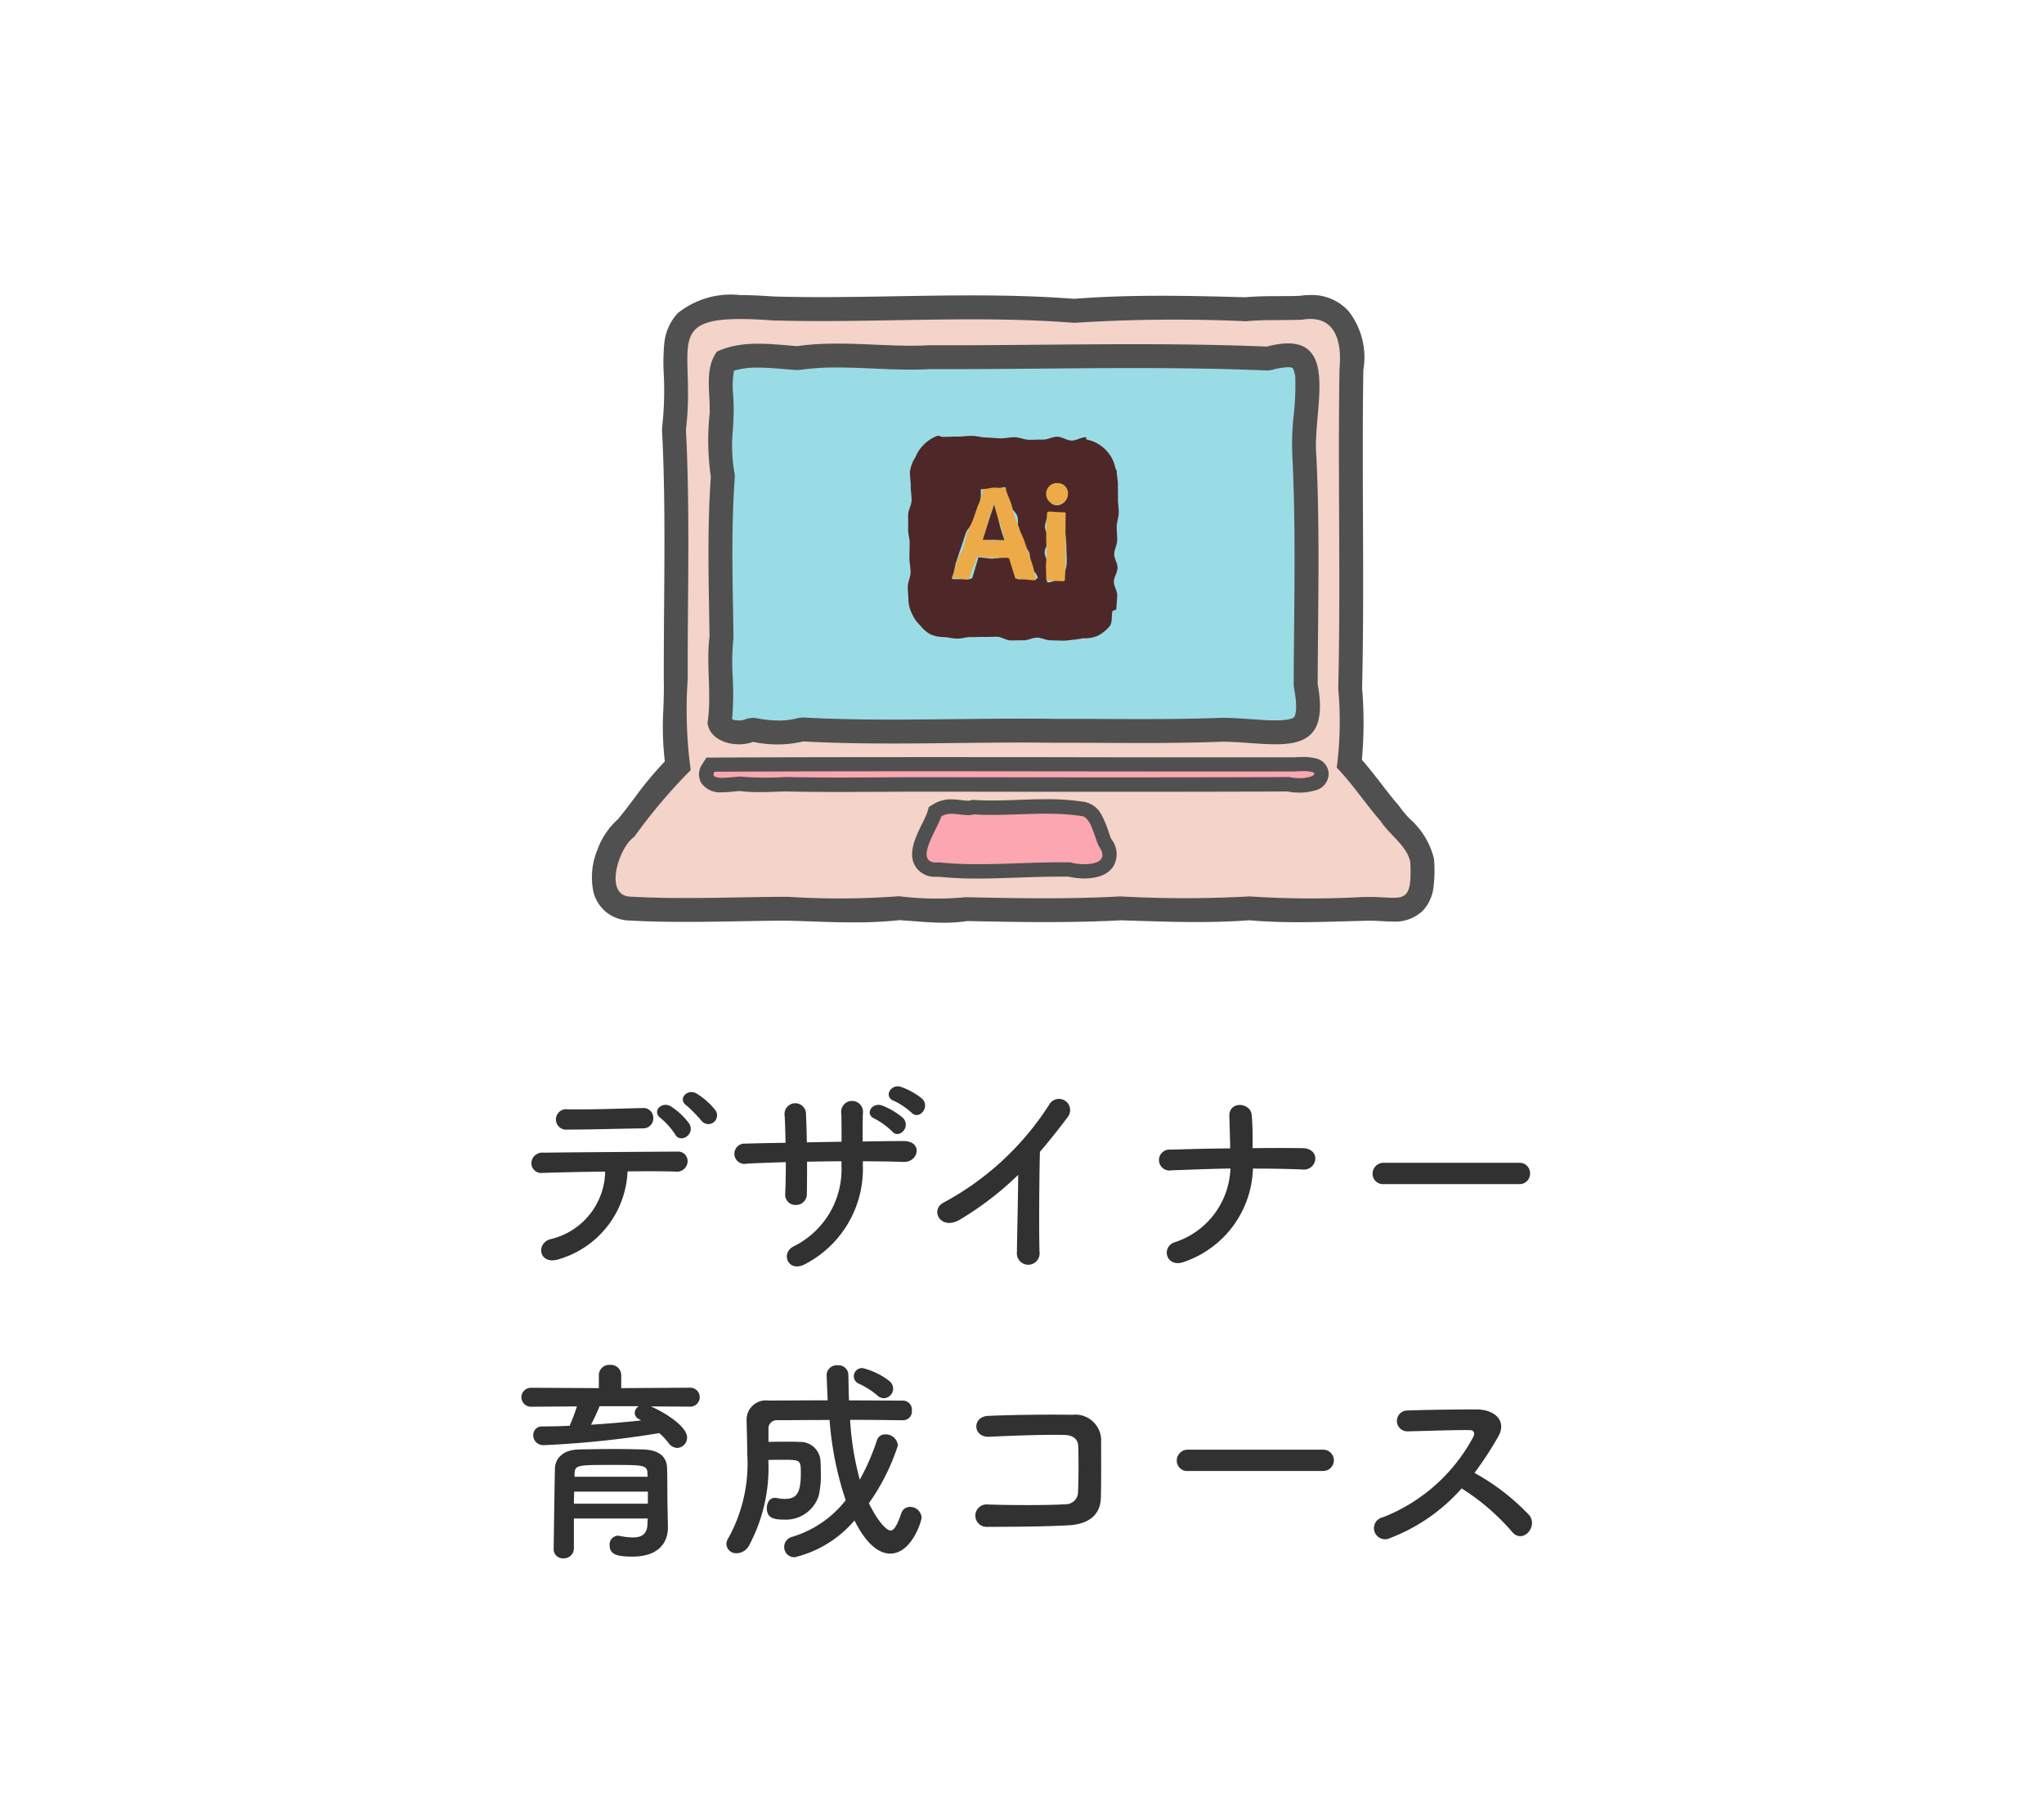 <svg xmlns="http://www.w3.org/2000/svg" width="114" height="100" viewBox="0 0 114 100"><g transform="translate(-2813 593)"><g transform="translate(287.934 -67.611)"><g transform="translate(2558.066 -508.931)"><path d="M82.373,22.725c-.424,1.068-.041,2.316-.176,3.451a29.207,29.207,0,0,0,.077,4.262c-.26,3.127-.091,5.97-.064,9.038.032.9-.46,4.158.5,4.357a14.891,14.891,0,0,0,5.015.075c4.2.215,8.44.155,12.635.02,3.358.2,6.626-.018,9.958.06,2.8-.257,6.576,1.361,5.848-3.04-.094-4.524.094-9.019-.11-13.589-.319-1.66,1.094-4.782-.9-5.532-1.042-.152-2.064.186-3.117-.073-6.547.176-13.131-.128-19.574.127a24.963,24.963,0,0,0-5.369-.008c-1.08-.032-4.53-.608-4.726.85" transform="translate(-75.634 -19.027)" fill="#99dce6"/><path d="M17.153,32.505c-.579,0-1.143-.044-1.689-.086-.274-.021-.535-.042-.794-.056a24.115,24.115,0,0,1-2.588.123c-.823,0-1.645-.029-2.439-.057-.4-.014-.816-.029-1.221-.039-.882,0-1.782.019-2.653.034-.992.017-2.018.035-3.025.035-1.2,0-2.2-.025-3.14-.078a2.1,2.1,0,0,1-2-1.567,3.992,3.992,0,0,1,.215-2.373,4.146,4.146,0,0,1,1.138-1.7c.307-.367.6-.758.913-1.169A19.5,19.5,0,0,1,1.58,23.509,16.763,16.763,0,0,1,1.5,20.578c.018-.532.036-1.081.022-1.63q0-.016,0-.031c0-1.362.007-2.764.018-4.12.025-3.211.052-6.531-.114-9.723a1.333,1.333,0,0,1,.008-.231A18.294,18.294,0,0,0,1.521,1.91,11.43,11.43,0,0,1,1.546.24,2.884,2.884,0,0,1,2.309-1.5a4.738,4.738,0,0,1,3.469-1c.529,0,1.143.026,1.876.078.814.023,1.676.035,2.634.035,1.39,0,2.808-.024,4.18-.048s2.807-.048,4.214-.048c2.212,0,4.035.061,5.725.191,1.464-.115,3.06-.17,4.875-.17,1.546,0,3.094.039,4.675.083.68-.06,1.318-.062,1.936-.064.377,0,.735,0,1.1-.016a4.065,4.065,0,0,1,.59-.045,2.769,2.769,0,0,1,2.124.891,4.19,4.19,0,0,1,.831,3.3c-.042,2.734-.031,5.485-.02,8.146.013,3.134.027,6.375-.048,9.591a23.026,23.026,0,0,1-.012,3.991c.39.448.739.9,1.079,1.339.325.42.632.817.975,1.215a1.331,1.331,0,0,1,.109.146,4.983,4.983,0,0,0,.526.611,4.338,4.338,0,0,1,1.323,2.178,1.333,1.333,0,0,1,.02.18,7.722,7.722,0,0,1-.036,1.417,2.309,2.309,0,0,1-.587,1.322,2.226,2.226,0,0,1-1.674.617c-.185,0-.377-.01-.579-.021-.239-.013-.486-.026-.766-.026-.114,0-.228,0-.337.007h-.023l-.99.027c-.84.024-1.709.049-2.578.049h0c-1.034,0-1.91-.035-2.744-.109-.9.067-1.877.1-2.966.1-1.214,0-2.409-.04-3.566-.078L27,32.37c-1.282.07-2.668.1-4.235.1-1.431,0-2.855-.027-4.308-.059A8.791,8.791,0,0,1,17.153,32.505Zm-8.717-2.78H8.47c.424.011.852.026,1.266.04.772.027,1.57.055,2.346.055a21.242,21.242,0,0,0,2.4-.119A1.332,1.332,0,0,1,14.7,29.7c.144.007.287.016.429.026q-.034-.045-.064-.094a1.821,1.821,0,0,1-.2-1.516,2.917,2.917,0,0,1,.368-.739l.05-.079v0a2.476,2.476,0,0,1,.75-1.573l-.647,0c-.61.019-1.253.029-2.021.029-.6,0-1.213-.006-1.8-.011s-1.2-.011-1.8-.011c-.808,0-1.482.01-2.119.032a1.331,1.331,0,0,1-.14,0c-.215-.015-.451-.017-.693-.017H6.658c-.318,0-.633,0-.965-.027a3.607,3.607,0,0,1-.565.039,4.887,4.887,0,0,1-.806-.064,2.324,2.324,0,0,1-.484-.133,1.578,1.578,0,0,1-.341-.19A16.907,16.907,0,0,0,2,27.175c-.351.465-.715.947-1.109,1.407a1.332,1.332,0,0,1-.257.231,1.934,1.934,0,0,0-.336.618,2.436,2.436,0,0,0-.091.313c.764.035,1.584.051,2.542.051.984,0,2-.018,2.978-.035.886-.015,1.8-.031,2.709-.035ZM34.188,29.7q.062,0,.125.006c.783.074,1.612.108,2.609.108h0c.83,0,1.68-.024,2.5-.048l.991-.027c.143-.006.289-.009.436-.009.351,0,.66.017.909.03l.082,0c0-.114,0-.257-.006-.433a3.578,3.578,0,0,0-.621-.771,7.5,7.5,0,0,1-.774-.913c-.367-.43-.694-.852-1.01-1.262-.276-.357-.543-.7-.822-1.033a1.754,1.754,0,0,1-.762.319,5.5,5.5,0,0,1-.948.065c-.13,0-.27,0-.419-.007-1.331,0-2.759-.006-4.365-.006-1.655,0-3.325,0-4.94,0l-1.189,0a2.342,2.342,0,0,1,.4.5,4.387,4.387,0,0,1,.4.943,2.894,2.894,0,0,0,.157.414,1.323,1.323,0,0,1,.123.223,1.929,1.929,0,0,1-.06,1.9h.02l.705.023c1.135.038,2.308.077,3.477.077,1.065,0,2.005-.033,2.873-.1Q34.136,29.7,34.188,29.7ZM18.8,27.836l.037.007a4.449,4.449,0,0,0,.92.083c.392,0,.806-.032,1.243-.065.479-.037.975-.075,1.492-.075a8.166,8.166,0,0,1,1.142.074c.093-.008.193-.012.3-.012.089,0,.18,0,.27.007l-.015-.042c-.5-.032-1.048-.047-1.667-.047-.663,0-1.333.017-1.981.034l-.728.018a3.61,3.61,0,0,1-.547.039C19.111,27.857,18.955,27.848,18.8,27.836Zm-.88-.075q-.009.06-.021.118l.158-.018c.123-.014.25-.028.38-.041q.059-.006.119-.006l-.135-.013C18.242,27.784,18.069,27.766,17.922,27.761ZM6.5,21.083a1.332,1.332,0,0,1,.248.023,6.476,6.476,0,0,0,1.194.121,3.945,3.945,0,0,0,1.009-.121,1.332,1.332,0,0,1,.413-.043c1.444.077,3.006.113,4.918.113,1.179,0,2.382-.013,3.546-.026s2.393-.027,3.6-.027c.687,0,1.312,0,1.912.013h.719c.7,0,1.406,0,2.091.006s1.39.006,2.084.006c1.208,0,2.8-.008,4.424-.073h.071c.535.007,1.055.044,1.558.079.485.034.943.066,1.345.066.873,0,1.031-.16,1.046-.178s.244-.312,0-1.6a1.333,1.333,0,0,1-.023-.249c0-1.018.013-2.052.023-3.052.029-3.148.06-6.4-.094-9.605a14.214,14.214,0,0,1,.076-2.384,14.431,14.431,0,0,0,.086-1.882,1.442,1.442,0,0,0-.149-.71.692.692,0,0,0-.263-.035,3.417,3.417,0,0,0-.84.134,1.332,1.332,0,0,1-.4.043c-2.153-.09-4.493-.132-7.365-.132-1.738,0-3.508.015-5.22.03s-3.483.03-5.221.03l-.931,0c-.335.018-.684.026-1.063.026-.706,0-1.411-.03-2.093-.06-.659-.028-1.339-.058-2-.058a14.257,14.257,0,0,0-2.054.129,1.333,1.333,0,0,1-.289.01c-.179-.013-.361-.029-.538-.044C7.817,1.59,7.29,1.545,6.8,1.545a4.674,4.674,0,0,0-1.363.169,4.974,4.974,0,0,0-.043,1.38c.018.34.036.692.023,1.048-.009.287-.024.57-.038.844a8.9,8.9,0,0,0,.071,2.354,1.332,1.332,0,0,1,.029.387c-.177,2.484-.135,4.937-.094,7.31.008.487.017.991.024,1.486a1.332,1.332,0,0,1-.01.181,13.464,13.464,0,0,0-.033,2.1,16.739,16.739,0,0,1-.032,2.353,1.079,1.079,0,0,0,.386.067.9.9,0,0,0,.3-.045A1.332,1.332,0,0,1,6.5,21.083Z" transform="translate(2.499 2.5)" fill="#505050"/><path d="M44.329,30.312c-.165-.908-1.162-1.539-1.656-2.3-.878-1.018-1.541-2.039-2.451-2.988a19.877,19.877,0,0,0,.084-4.4c.141-5.954-.025-11.823.07-17.838.14-1.466-.188-3.064-2.084-2.746-1.067.044-2.054-.015-3.125.086a88.666,88.666,0,0,0-9.591.089C20-.225,14.373.243,8.754.08,2.275-.389,4.525,1.248,3.924,6.173c.239,4.6.085,9.344.1,13.908a24.866,24.866,0,0,0,.167,5.078,30.469,30.469,0,0,0-3.148,3.725c-.852.557-1.737,3.288-.21,3.335,2.865.162,5.821.018,8.771.007a44.775,44.775,0,0,0,6.2-.031,17.209,17.209,0,0,0,3.736.054c2.9.063,5.761.114,8.618-.044a65.811,65.811,0,0,0,7.2,0,52.952,52.952,0,0,0,6.269.038c2.188-.091,2.818.679,2.7-1.926M5.654,1.822c1.387-.659,3.019-.416,4.478-.306,2.479-.356,4.929.083,7.364-.051,6.253.022,12.582-.186,18.827.076,4.322-1.146,2.522,3.511,2.761,6.073.207,4.272.089,8.518.074,12.754.806,4.313-2.29,3.247-5.281,3.207-3.135.125-6.26.051-9.379.063-4.706-.07-9.369.174-14.035-.075a6.367,6.367,0,0,1-2.792.022c-.867.339-2.385.068-2.543-1.048.246-1.631-.087-3.212.113-4.828C5.2,14.8,5.1,11.86,5.313,8.8a14.187,14.187,0,0,1-.065-3.533c.04-1.128-.3-2.5.405-3.444M24.79,30.375c-1.72-.3-3.442.282-5.058-.06a3.372,3.372,0,0,1-2.369-.225c-.32-.511.445-.943.414-1.469.2-1.667,1.984-.746,3.081-.965a46.8,46.8,0,0,1,5.052.031c.73.187.7,1.224,1.1,1.814.6,1.383-1.5.716-2.223.874M5.771,25.217c10.5.047,21.047,0,31.521.017,1.349-.219,2.841.409.378.331-7.156-.023-13.965.027-21.131-.016-2.578.084-5.123-.052-7.771.039-.643-.046-1.3.013-2-.06-.326.135-2.087,0-1-.312" transform="translate(1.332 1.332)" fill="#f4d3c8"/><g transform="translate(5.986 25.751)"><path d="M118.987,402.9a3.406,3.406,0,0,1-.646-.062c-2.957.012-6.018.017-9.624.017-3.027,0-5.994,0-9.136-.008l-1.918,0c-.6,0-1.2.005-1.789.009-.82,0-1.668.01-2.507.01-1.143,0-2.1-.009-3.017-.029-.194,0-.386.01-.571.017-.288.01-.585.02-.882.02a9.36,9.36,0,0,1-1.115-.06c-.062,0-.19.014-.295.024-.216.021-.462.044-.695.044a1.26,1.26,0,0,1-1.166-.54.98.98,0,0,1,.067-1.027l.234-.368.436,0c3.426-.017,7.125-.025,11.639-.025,2.811,0,5.667,0,8.43.006s5.6.006,8.4.006l3.853,0c.182-.013.349-.019.5-.019a2.783,2.783,0,0,1,.7.071.909.909,0,0,1,.745.877.973.973,0,0,1-.8.926A2.823,2.823,0,0,1,118.987,402.9Z" transform="translate(-85.512 -400.904)" fill="#505050"/><path d="M278.8,443.168a21.834,21.834,0,0,1-2.195-.1c-.049,0-.1,0-.142,0a1.279,1.279,0,0,1-1.157-.574c-.449-.722.006-1.643.407-2.456a5.259,5.259,0,0,0,.253-.556l.083-.3.264-.165a1.837,1.837,0,0,1,1-.267,4.608,4.608,0,0,1,.555.043,3.346,3.346,0,0,0,.367.032.527.527,0,0,0,.129-.012l.126-.034.13.008c.286.018.592.027.935.027.483,0,.963-.017,1.471-.035s1.025-.037,1.546-.037a13.616,13.616,0,0,1,2.037.133,1.364,1.364,0,0,1,1.1.79,5.451,5.451,0,0,1,.375.911c.047.139.1.282.135.372a1.363,1.363,0,0,1,.174,1.448c-.182.349-.619.765-1.67.765a3.973,3.973,0,0,1-.884-.1c-.171,0-.345,0-.529,0-.759,0-1.526.027-2.267.052S279.544,443.168,278.8,443.168Zm-1.989-1.685c.593.058,1.245.086,1.989.086.719,0,1.432-.025,2.187-.051s1.536-.053,2.322-.053c.228,0,.442,0,.654.007l.1,0,.1.027a2.272,2.272,0,0,0,.56.067h.02c-.061-.144-.115-.3-.172-.469a4.883,4.883,0,0,0-.255-.645,12.253,12.253,0,0,0-1.739-.106c-.492,0-1,.018-1.488.036s-1.016.036-1.528.036c-.334,0-.638-.008-.924-.024a2.186,2.186,0,0,1-.4.034,4.626,4.626,0,0,1-.558-.043c-.125-.015-.244-.029-.342-.031-.057.124-.122.256-.191.4C277.055,440.932,276.9,441.236,276.808,441.483Z" transform="translate(-263.235 -436.377)" fill="#505050"/></g><g transform="translate(6.797 26.551)"><path d="M87.068,402.438c-.372.584,1.231.222,1.507.275a17.467,17.467,0,0,0,2.476.018c2.491.054,4.876.018,7.313.01,7.053.009,13.726.021,20.758-.007,1.227.274,2.28-.455.29-.312-10.737.013-21.564-.039-32.344.015" transform="translate(-87.012 -402.404)" fill="#fba6b0"/><path d="M284.644,442.971c.675.189,2.359.2,1.575-.921-.241-.482-.44-1.663-.99-1.673-1.983-.3-4,.039-5.959-.087-.592.157-1.287-.232-1.836.111-.194.7-1.659,2.713-.121,2.565,2.391.252,4.813-.049,7.331,0" transform="translate(-264.735 -437.877)" fill="#fba6b0"/></g></g><g transform="matrix(0.995, 0.105, -0.105, 0.995, 2575.907, -502.199)"><path d="M11.585,1.871c0,.256.078.51.078.766s.015.513.015.769.059.513.059.769-.1.513-.1.769.04.513.04.769-.153.513-.153.769.2.513.2.769-.19.513-.19.769.2.513.2.769S11.7,9.3,11.7,9.56c-.015.048-.21.071-.219.119-.054.27.02.608-.137.832a2.246,2.246,0,0,1-.653.546,1.886,1.886,0,0,1-.807.153,10.034,10.034,0,0,1-1.08.154c-.248,0-.5-.006-.744-.005s-.5-.137-.744-.137-.5.159-.744.16-.5.021-.744.021-.5-.19-.744-.19-.5.023-.744.023-.5.022-.744.022-.5.1-.744.1-.5-.071-.744-.072a1.924,1.924,0,0,1-.754-.144,1.942,1.942,0,0,1-.58-.49,1.879,1.879,0,0,1-.442-.6A1.934,1.934,0,0,1,.1,9.311c0-.268-.05-.535-.05-.8s.141-.536.141-.8S.112,7.17.111,6.9s0-.535,0-.8-.1-.535-.1-.8S0,4.761,0,4.494s.174-.535.174-.8-.062-.535-.062-.8-.059-.535-.059-.8a1.982,1.982,0,0,1,.293-.809A2.041,2.041,0,0,1,.811.565,2.162,2.162,0,0,1,1.544.072c.105-.03.244.08.35.051.265,0,.527-.03.791-.03s.529-.055.793-.055.529.079.794.079.529.031.793.031.529-.075.794-.075S6.388.2,6.652.2s.529-.025.793-.025S7.975,0,8.239,0,8.769.2,9.033.2s.531-.2.8-.2c.011.007.017.126.029.127a2.026,2.026,0,0,1,1.3.81,1.867,1.867,0,0,1,.325.7c.021.084.077.152.1.236M4.78,6.849c.266,0,.531-.075.8-.08a.192.192,0,0,1,.186.115c.109.33.282.639.391.969.028.085-.034.137.056.135.281,0,.562-.042.843-.042.164,0,.262.014.207-.141-.077-.217-.343-.368-.42-.586s.025-.5-.053-.716-.342-.369-.419-.586-.12-.447-.2-.665c-.086-.242,0-.543-.09-.785s-.369-.414-.455-.655-.12-.5-.206-.744c-.019-.053.022-.2-.056-.2-.2,0-.393.128-.589.129S4.381,3,4.185,3c-.027,0-.168,0-.167.019a2.611,2.611,0,0,1-.075.907c-.091.263-.162.533-.253.8s-.362.463-.454.726-.16.533-.251.8-.161.533-.252.8-.091.557-.182.82c-.052.15-.085.173.071.173.251,0,.5-.015.752-.009.1,0,.241-.021.27-.114.1-.328.181-.664.283-.992.02-.065-.011-.122.057-.122.266,0,.532.058.8.058m4.068-.739c0-.3-.078-.6-.078-.894s-.015-.6-.013-.894c0-.1.027-.029-.079-.027C8.4,4.3,8.12,4.2,7.842,4.2c-.083,0-.055.012-.055.095,0,.24-.152.481-.152.722s.2.481.2.721-.19.481-.19.722.2.481.2.722-.037.481-.037.722c0,.094-.04.225.051.224.266,0,.531-.211.8-.211.145,0,.1.1.1-.043,0-.294.128-.588.128-.882s-.033-.588-.033-.882M8.273,3.823a.581.581,0,0,0,.564-.639.491.491,0,0,0-.544-.548c-.354,0-.5.192-.5.535,0,.363.126.65.485.652" transform="matrix(0.996, -0.087, 0.087, 0.996, 0, 1.023)" fill="#4e2828"/><path d="M2.278,3.915c-.266,0-.531-.052-.8-.055-.068,0-.11.062-.13.127-.1.328-.246.644-.348.972-.029.094-.032.191-.133.188-.251-.006-.5-.06-.752-.06-.156,0-.13.013-.078-.137.091-.263.145-.539.236-.8S.505,3.639.6,3.377s.114-.549.2-.812.227-.51.318-.773.172-.529.263-.792A2.63,2.63,0,0,0,1.623.111c0-.022.032-.026.059-.026.2,0,.393-.085.589-.086s.393.016.59.015c.078,0,.054.091.073.144.086.242.205.472.291.714s.136.5.222.738.2.474.284.716c.077.217.2.42.275.637s.164.431.241.649.153.436.23.653.109.451.186.669c.055.155.052.187-.112.187-.281,0-.563-.067-.843-.063-.09,0-.163.02-.191-.065Q3.353,4.5,3.189,4c-.024-.074-.038-.1-.114-.1q-.4.007-.8.007m-.587-1c.2,0,.391.049.591.049s.409-.038.611-.038c-.068-.218-.1-.457-.167-.674s-.225-.408-.292-.625-.091-.462-.158-.679c-.066.217-.165.436-.231.654s-.093.446-.159.664-.128.428-.194.646" transform="matrix(0.996, -0.087, 0.087, 0.996, 2.746, 3.697)" fill="#ecab48"/><path d="M1.106,1.926c0,.294,0,.588,0,.882s-.015.588-.015.882c0,.145,0,.18-.144.18-.266,0-.532-.028-.8-.024-.091,0-.1-.032-.1-.126C.05,3.48.018,3.24.019,3s.035-.481.035-.722S.007,1.8.007,1.556,0,1.075,0,.834.027.353.027.113C.027.03.05,0,.133,0,.41,0,.688.03.965.023c.107,0,.1.017.1.116,0,.3.008.6.008.894s.038.6.038.893" transform="matrix(0.996, -0.087, 0.087, 0.996, 8.045, 4.518)" fill="#ecab48"/><path d="M.6,1.2A.583.583,0,0,1,0,.583.585.585,0,0,1,.622,0a.565.565,0,0,1,.592.6A.59.59,0,0,1,.6,1.2" transform="matrix(0.996, -0.087, 0.087, 0.996, 7.866, 2.932)" fill="#ecab48"/><path d="M0,1.978c.066-.218.128-.441.194-.657S.322.884.387.667.53.217.6,0C.663.217.729.453.8.671s.119.439.187.657.153.43.221.648c-.2,0-.4-.008-.6-.008s-.4.01-.6.01" transform="matrix(0.996, -0.087, 0.087, 0.996, 4.5, 4.491)" fill="#4e2828"/><rect width="11.738" height="11.404" transform="matrix(0.996, -0.087, 0.087, 0.996, 0, 1.023)" fill="none"/></g></g><path d="M6,0H108a6,6,0,0,1,6,6V94a6,6,0,0,1-6,6H6a6,6,0,0,1-6-6V6A6,6,0,0,1,6,0Z" transform="translate(2813 -593)" fill="none"/><path d="M11.892-8.088a3.966,3.966,0,0,0-1.044-.924c-.516-.3-1.092.324-.54.684a8.238,8.238,0,0,1,.84.864A.486.486,0,0,0,11.892-8.088Zm-1.452.756a3.851,3.851,0,0,0-1.02-.96c-.5-.312-1.1.276-.564.66a4.083,4.083,0,0,1,.8.9C9.948-6.192,10.8-6.744,10.44-7.332Zm-2.568.264a.558.558,0,0,0,.564-.576A.547.547,0,0,0,7.824-8.2c-1.572.036-2.64.084-4.152.072A.571.571,0,1,0,3.66-7C4.944-7,6.216-7.044,7.872-7.068ZM7-4.668c1.056-.012,2.04-.012,2.688.012a.589.589,0,0,0,.66-.54.531.531,0,0,0-.588-.576c-1.956.012-5.736.036-7.44.06a.609.609,0,0,0-.684.588.549.549,0,0,0,.624.54c.84-.024,2.16-.06,3.492-.072A3.944,3.944,0,0,1,2.7-.888c-.84.228-.648,1.512.528,1.1A5.332,5.332,0,0,0,7-4.668Zm15.84-3.276c.408.444,1.068-.312.588-.78a3.884,3.884,0,0,0-1.188-.66c-.552-.18-.984.552-.384.78A4.036,4.036,0,0,1,22.836-7.944ZM21.756-6.9c.384.456,1.068-.252.612-.744a3.95,3.95,0,0,0-1.176-.7c-.552-.2-1,.492-.4.744A4.017,4.017,0,0,1,21.756-6.9ZM20.124-5.232c.78,0,1.536.012,2.28.036.84.024,1.092-1.176-.036-1.164-.72,0-1.488.012-2.256.024,0-.54,0-1.068.012-1.548a.61.61,0,1,0-1.2.012c.012.336.012.924.012,1.548L17-6.288c-.012-.588-.024-1.128-.048-1.524a.6.6,0,1,0-1.188.048c.024.408.036.936.048,1.5-.756.012-1.512.024-2.232.048A.567.567,0,1,0,13.656-5.1c.672-.036,1.416-.06,2.172-.084,0,.66-.012,1.284-.036,1.776a.57.57,0,0,0,.6.612A.6.6,0,0,0,17-3.42c.012-.468.012-1.1.012-1.788.636-.012,1.272-.024,1.92-.024v.276A4.787,4.787,0,0,1,16.248-.48c-.744.408-.264,1.512.7.96A5.982,5.982,0,0,0,20.124-5Zm8.664.756c-.012,1.4-.06,3.36-.072,4.32a.635.635,0,1,0,1.26-.036c-.036-1.2-.012-4.344.024-5.568.516-.6,1.032-1.248,1.572-1.968A.625.625,0,1,0,30.5-8.364,15.941,15.941,0,0,1,24.648-2.94c-.816.4-.192,1.62.912.948A17.543,17.543,0,0,0,28.788-4.476ZM41.88-4.824c.924,0,1.848.012,2.736.048a.639.639,0,0,0,.744-.576c.012-.3-.2-.6-.7-.612-.9-.012-1.836-.012-2.8,0,0-.564.012-1.14-.048-1.848s-1.284-.816-1.248.084c.012.408.036,1.08.048,1.776-1.128.012-2.244.036-3.312.072a.584.584,0,1,0,.036,1.152c1.08-.036,2.184-.084,3.288-.1a4.49,4.49,0,0,1-3.12,4.116c-.78.288-.444,1.476.564,1.08A5.679,5.679,0,0,0,41.88-4.824Zm14.844.864a.579.579,0,0,0,.612-.588.582.582,0,0,0-.612-.6H49.188a.612.612,0,0,0-.636.612.578.578,0,0,0,.636.576ZM10.464,8.452a.529.529,0,1,0,0-1.056L6.648,7.42V6.688a.577.577,0,0,0-.624-.564.577.577,0,0,0-.624.564V7.42L1.644,7.4a.529.529,0,1,0,0,1.056L4.176,8.44a9.818,9.818,0,0,1-.408,1.08c-.5.024-1.02.036-1.512.036a.478.478,0,0,0-.516.492.556.556,0,0,0,.6.552,53.7,53.7,0,0,0,6.432-.672,3.75,3.75,0,0,1,.516.552.618.618,0,0,0,.48.276.575.575,0,0,0,.552-.588c0-.624-1.3-1.428-2.028-1.728ZM9.228,13.936c-.012-.48,0-1.524-.024-2.076s-.36-.984-1.32-1.02c-.492-.012-1.056-.024-1.632-.024-.7,0-1.4.012-1.968.024-.96.024-1.308.564-1.332,1.032-.012.2-.072,4.392-.072,4.512a.506.506,0,0,0,.54.528.555.555,0,0,0,.588-.54v-1.68H8.124c0,.12-.012.228-.012.324-.024.576-.36.732-.816.732a4.031,4.031,0,0,1-.732-.084.3.3,0,0,0-.1-.012A.483.483,0,0,0,6,16.18c0,.54.456.636,1.272.636,1.572,0,1.98-.9,1.98-1.608v-.024Zm-1.6-5.508a.459.459,0,0,0-.228.384.385.385,0,0,0,.24.336,1.055,1.055,0,0,0,.12.072c-.9.1-1.836.18-2.8.24a10.327,10.327,0,0,0,.48-1.032Zm.492,3.936H4.044v-.18c.024-.48.168-.48,2.124-.48,1.74,0,1.932.012,1.944.48Zm.012,1.5H4.008c0-.228.012-.456.012-.672H8.136ZM21.3,7.984a.55.55,0,0,0,.516-.54.576.576,0,0,0-.228-.432A3.965,3.965,0,0,0,20.1,6.3a.461.461,0,0,0-.48.456.451.451,0,0,0,.288.42,4.3,4.3,0,0,1,1.02.648A.56.56,0,0,0,21.3,7.984Zm1.1,1.224a.485.485,0,0,0,.456-.54.5.5,0,0,0-.48-.552c-.96,0-1.98-.012-3.024-.012-.024-.492-.024-.96-.036-1.416a.541.541,0,0,0-.588-.54.562.562,0,0,0-.624.5c0,.06.036,1.08.06,1.452-1.128,0-2.256.012-3.312.012a1.077,1.077,0,0,0-1.212,1.128v.024c.012.564.036,1.188.036,1.824a8.583,8.583,0,0,1-1.044,4.68.673.673,0,0,0-.12.36.544.544,0,0,0,.588.5.8.8,0,0,0,.66-.4,9.178,9.178,0,0,0,1.092-4.8c.264-.012.528-.012.78-.012,1.032,0,1.032.012,1.032.768,0,1.116-.252,1.416-.9,1.416a2.367,2.367,0,0,1-.42-.048.492.492,0,0,0-.132-.012c-.288,0-.444.276-.444.564,0,.54.348.648.936.648a1.93,1.93,0,0,0,1.956-1.32,5.119,5.119,0,0,0,.12-1.3c0-.3-.012-.564-.024-.708A1.123,1.123,0,0,0,16.6,10.42c-.228-.012-.528-.012-.828-.012s-.624,0-.912.012V9.7a.46.46,0,0,1,.492-.492c.936,0,1.92-.012,2.916-.012a18.168,18.168,0,0,0,.9,4.476,6,6,0,0,1-2.976,2.04.586.586,0,0,0-.456.564.571.571,0,0,0,.588.576A6.313,6.313,0,0,0,19.656,14.8c.84,1.68,1.632,1.848,1.992,1.848,1.2,0,1.752-1.812,1.752-2.016a.643.643,0,0,0-.648-.588.507.507,0,0,0-.492.384c-.228.648-.4.936-.6.936-.048,0-.492-.1-1.2-1.524a11.839,11.839,0,0,0,1.62-3.228.682.682,0,0,0-.7-.612.47.47,0,0,0-.468.324,12.522,12.522,0,0,1-.96,2.2,16.266,16.266,0,0,1-.54-3.336c1,0,1.992.012,2.976.024ZM33.4,13.516c.024-1.068.012-2.34.012-3.072A1.441,1.441,0,0,0,31.8,8.908c-1.2-.024-3.36,0-4.68.06-.924.036-.876,1.212.06,1.164,1.248-.06,3.144-.132,4.2-.1.456.012.744.228.756.624.024.624.024,1.848-.012,2.568a.682.682,0,0,1-.7.672c-.888.06-3.072.06-4.356.012a.626.626,0,1,0,.012,1.248c1.236,0,3.216-.012,4.488-.084C32.484,15.028,33.372,14.668,33.4,13.516ZM45.8,12.04a.594.594,0,1,0,0-1.188H38.268a.612.612,0,0,0-.636.612.578.578,0,0,0,.636.576Zm7.716.972a12.484,12.484,0,0,1,2.808,2.412c.564.708,1.464-.228.984-.9a12.476,12.476,0,0,0-3.072-2.376,19.2,19.2,0,0,0,1.332-2.04c.468-.816-.144-1.5-1.224-1.5-1.212,0-2.976.024-3.852.06a.582.582,0,0,0,0,1.164c1.056-.024,2.712-.084,3.468-.072.264,0,.312.192.2.4A9.756,9.756,0,0,1,49.14,14.62a.619.619,0,1,0,.384,1.164A10.138,10.138,0,0,0,53.52,13.012Z" transform="translate(2841 -523)" fill="#313131"/></g></svg>